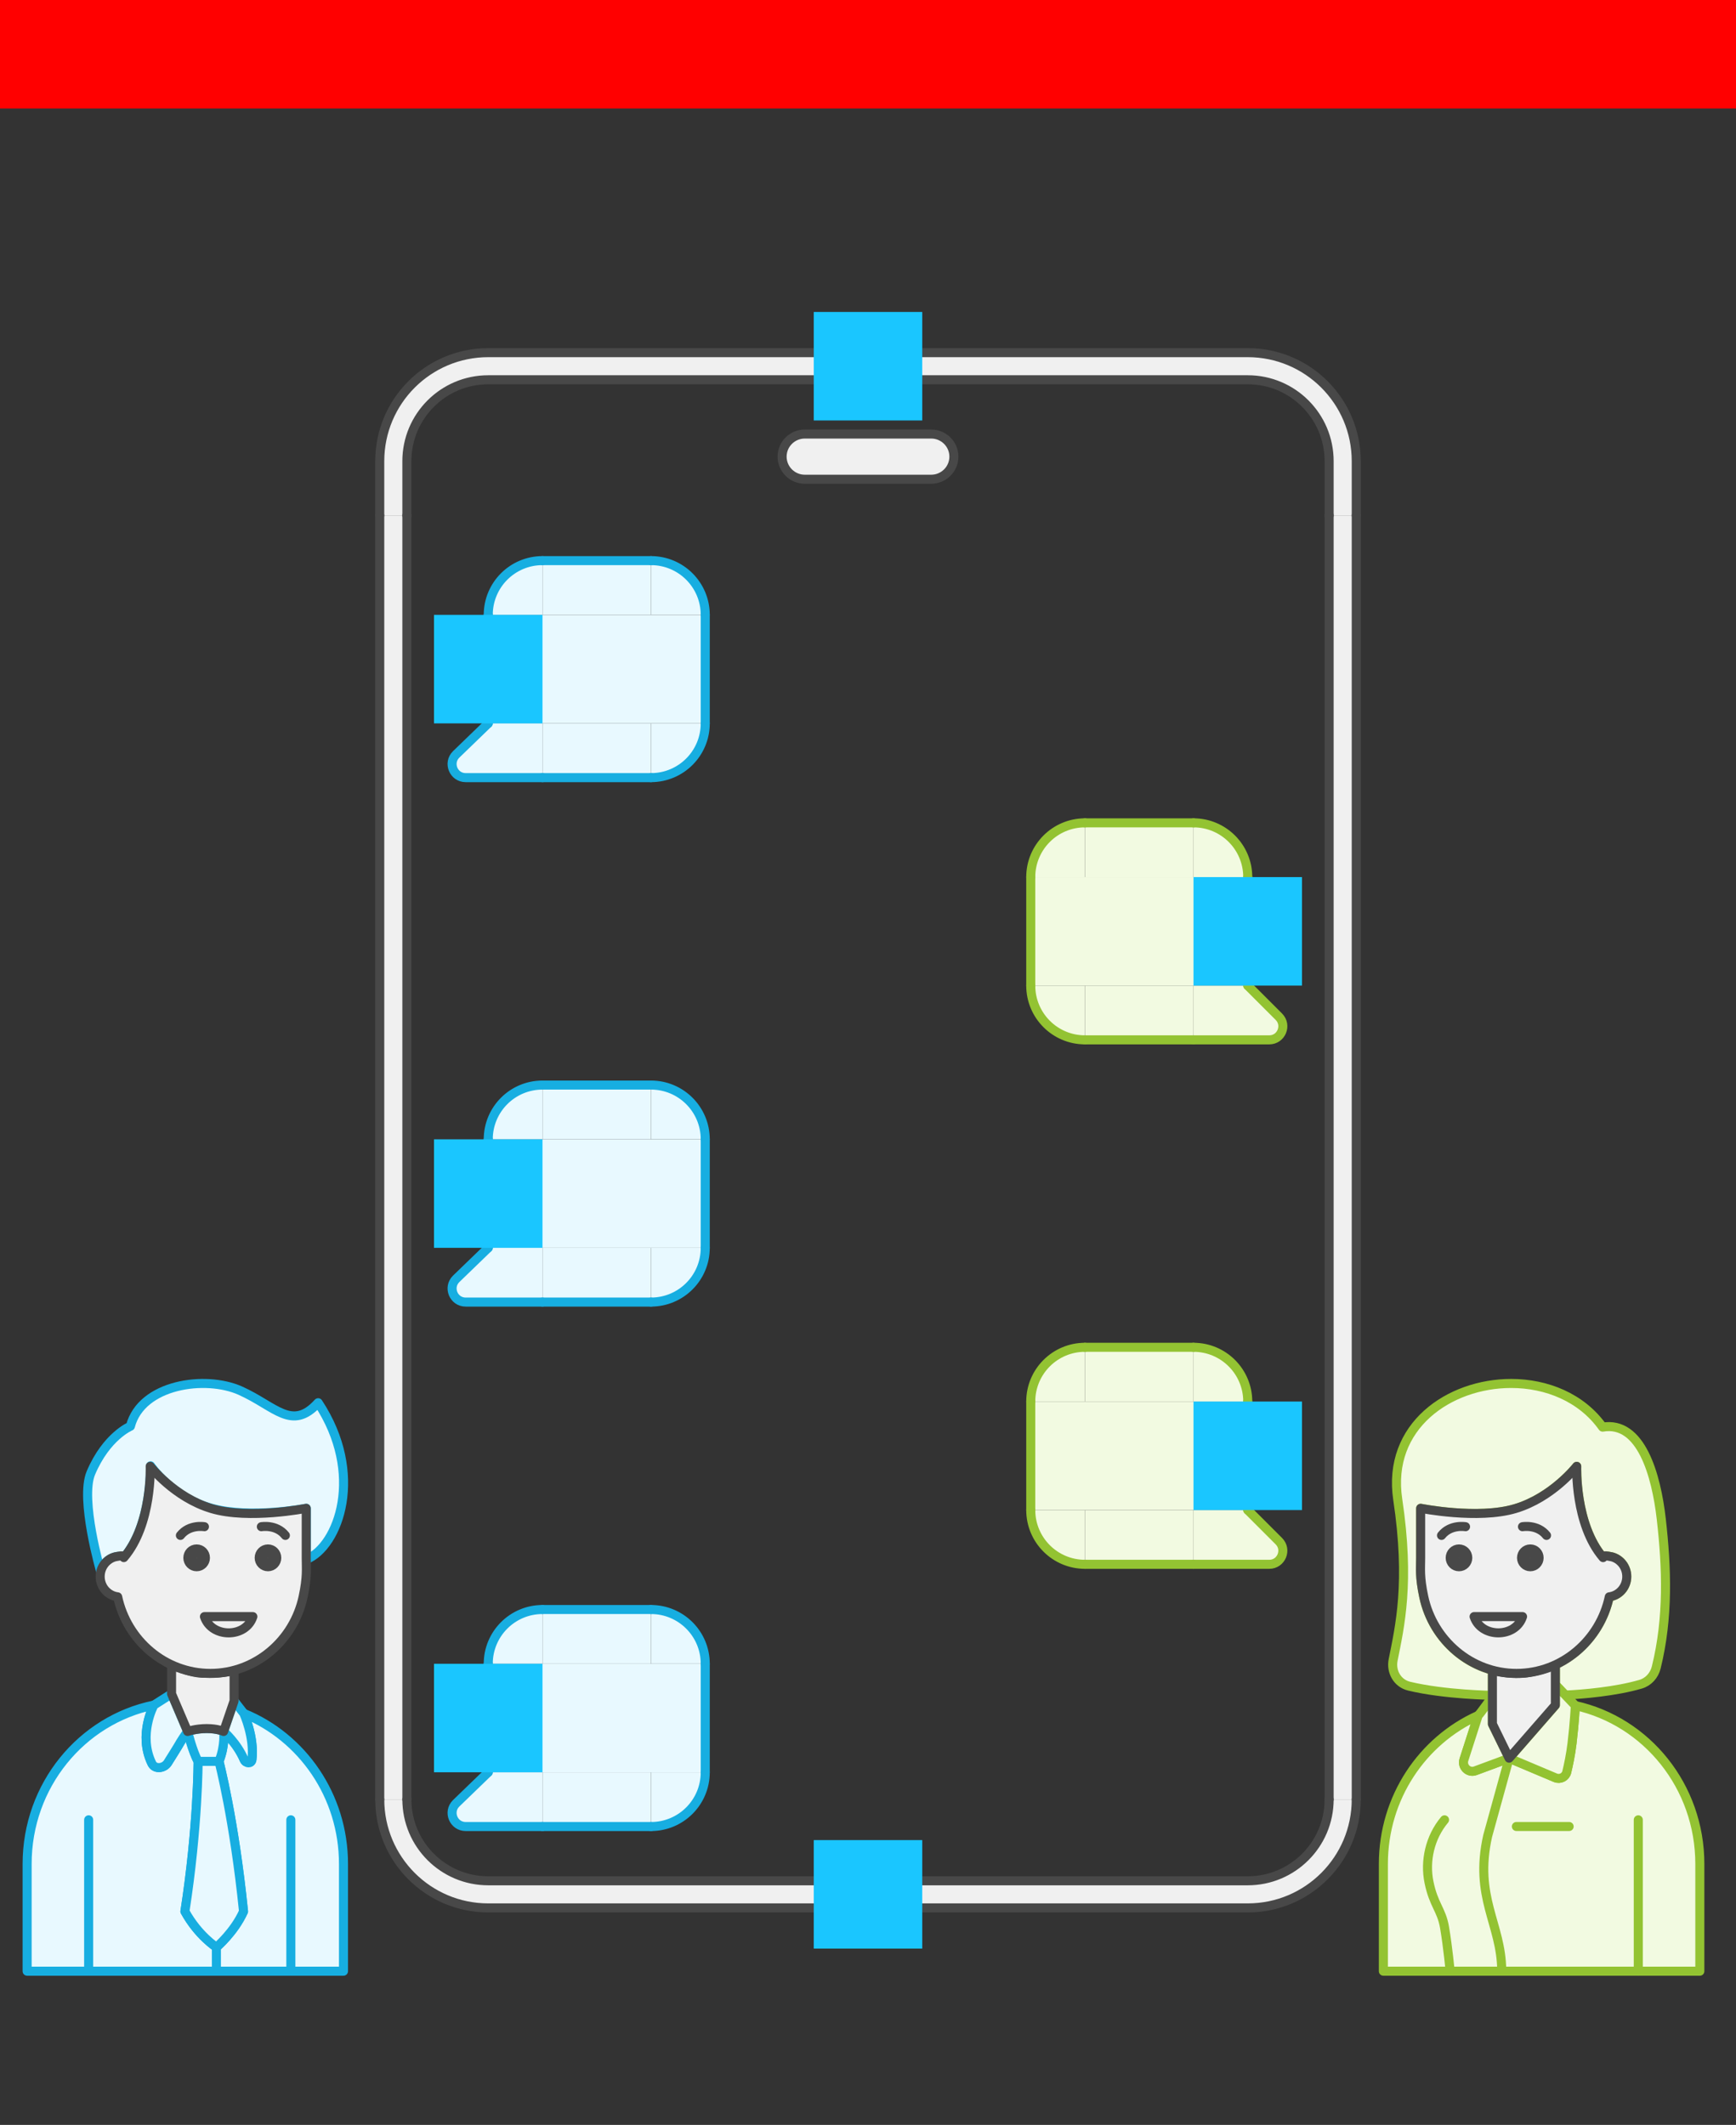 <svg xmlns="http://www.w3.org/2000/svg" width="384" height="470">
    <rect width="100%" height="100%" fill="#333333" stroke="none"/>
    <g id="dialogue-v2--family--5" data-resize="horizontal:HUG;vertical:HUG" data-constraints="horizontal:MIN;vertical:MIN;layoutPositioning:AUTO;layoutGrow:0;layoutAlign:INHERIT" data-stack="layoutMode:VERTICAL;padding:0 0 0 0;gap:24;primary:MIN;counter:CENTER" data-position="x:0;y:0;w:0;h:0">
        <path id="tx-cb-title" fill="#ff00001a" d="M0 0 L384 0 L384 24 L0 24 L0 0 Z" data-constraints="horizontal:MIN;vertical:MIN;layoutPositioning:AUTO;layoutGrow:0;layoutAlign:INHERIT" data-position="w:384;h:24" data-entity-classes="Title">

        </path>
        <g id="content-group" transform="translate(0, 48)" data-resize="horizontal:FIXED;vertical:HUG_ALL_CONTENT" data-position="w:384;h:0">
            <g id="body" data-resize="horizontal:FIXED;vertical:HUG" data-constraints="horizontal:MIN;vertical:MIN;layoutPositioning:AUTO;layoutGrow:0;layoutAlign:INHERIT" data-stack="layoutMode:VERTICAL;padding:0 0 0 0;gap:0;primary:MIN;counter:MIN" data-position="x:0;y:0;w:384;h:422">
                <g id="template-frame" data-resize="horizontal:FILL;vertical:HUG" data-constraints="horizontal:MIN;vertical:MIN;layoutPositioning:AUTO;layoutGrow:0;layoutAlign:STRETCH" data-stack="layoutMode:HORIZONTAL;padding:30 60 42 60;gap:24;primary:CENTER;counter:CENTER" data-position="x:0;y:0;w:384;h:422">
                    <g id="visual-frame" data-resize="horizontal:FIXED;vertical:HUG" data-constraints="horizontal:MIN;vertical:MIN;layoutPositioning:AUTO;layoutGrow:0;layoutAlign:INHERIT" data-stack="layoutMode:VERTICAL;padding:36 12 24 12;gap:10;primary:MAX;counter:CENTER" data-position="x:84;y:30;w:216;h:350;hMin:350" transform="translate(84, 30)">
                        <path id="deco_top_fill_01" transform="translate(9.094947017729282e-13, -4.547473508864641e-13)" fill="#f0f0f0" d="M 216 36 L 216 24 C 216 10.745 205.255 0 192 0 L 24 0 C 10.745 0 0 10.745 0 24 L 0 36 L 6 36.004 L 6 24.004 C 6 14.063 14.059 6.004 24 6.004 L 192 6.004 C 201.941 6.004 210 14.063 210 24.004 L 210 36.004 L 216 36 Z" data-constraints="horizontal:CENTER;vertical:MIN;layoutPositioning:ABSOLUTE;layoutGrow:0;layoutAlign:INHERIT" data-position="x:0.000;y:-0.000;w:216;h:36.004"/>
                        <path id="deco_top_fill_02" transform="translate(89, 18)" fill="#f0f0f0" d="M 0 5 C 0 2.239 2.252 0 5.029 0 L 32.971 0 C 35.748 0 38 2.239 38 5 C 38 7.761 35.748 10 32.971 10 L 5.029 10 C 2.252 10 0 7.761 0 5 Z" data-constraints="horizontal:CENTER;vertical:MIN;layoutPositioning:ABSOLUTE;layoutGrow:0;layoutAlign:INHERIT" data-position="x:89;y:18;w:38;h:10"/>
                        <path id="deco_center_fill_5" transform="translate(9.094947017729282e-13, 36)" fill="#f0f0f0" d="M 216 284 L 216 0 L 210 0 L 210 284 L 216 284 Z M 0 0 L 0 284 L 6 284 L 6 0 L 0 0 Z" data-constraints="horizontal:CENTER;vertical:STRETCH;layoutPositioning:ABSOLUTE;layoutGrow:0;layoutAlign:INHERIT" data-position="x:0.000;y:36;w:216;h:284"/>
                        <path id="deco_bottom_fill_1" transform="translate(0, 320)" fill="#f0f0f0" d="M 192 24 L 24 24 C 10.745 24 0 13.255 0 0 L 6 0 C 6 9.941 14.059 18 24 18 L 192 18 C 201.941 18 210 9.941 210 0 L 216 0 C 216 13.255 205.255 24 192 24 Z" data-constraints="horizontal:CENTER;vertical:MAX;layoutPositioning:ABSOLUTE;layoutGrow:0;layoutAlign:INHERIT" data-position="x:0;y:320;w:216;h:24"/>
                        <path id="deco_top_stroke_1" data-entity-classes="Decor" transform="translate(9.094947017729282e-13, 0)" fill="none" stroke="#484848" stroke-width="2" stroke-linejoin="round" stroke-linecap="round" stroke-miterlimit="4" d="M 216 36 L 216 24 C 216 10.745 205.255 0 192 0 L 24 0 C 10.745 0 0 10.745 0 24 L 0 36 M 210 36 L 210 24 C 210 14.059 201.941 6 192 6 L 24 6 C 14.059 6 6 14.059 6 24 L 6 36" data-constraints="horizontal:CENTER;vertical:MIN;layoutPositioning:ABSOLUTE;layoutGrow:0;layoutAlign:INHERIT" data-position="x:0.000;y:0;w:216;h:36"/>
                        <path id="deco_center_stroke1" data-entity-classes="Decor" transform="translate(9.094947017729282e-13, 36)" fill="none" stroke="#484848" stroke-width="2" stroke-linejoin="round" stroke-linecap="round" stroke-miterlimit="4" d="M 0 284 L 0 0 M 210 284 L 210 0 M 6 284 L 6 0 M 216 284 L 216 0" data-constraints="horizontal:MIN;vertical:STRETCH;layoutPositioning:ABSOLUTE;layoutGrow:0;layoutAlign:INHERIT" data-position="x:0.000;y:36;w:216;h:284"/>
                        <path id="deco_bottom_stroke_1" data-entity-classes="Decor" transform="translate(9.094947017729282e-13, 320)" fill="none" stroke="#484848" stroke-width="2" stroke-linejoin="round" stroke-linecap="round" stroke-miterlimit="4" d="M 0 0 C 0 13.255 10.745 24 24 24 L 192 24 C 205.255 24 216 13.255 216 0 M 6 0 C 6 9.941 14.059 18 24 18 L 192 18 C 201.941 18 210 9.941 210 0" data-constraints="horizontal:CENTER;vertical:MAX;layoutPositioning:ABSOLUTE;layoutGrow:0;layoutAlign:INHERIT" data-position="x:0.000;y:320;w:216;h:24"/>
                        <path id="deco_top_stroke_2" data-entity-classes="Decor" transform="translate(89, 18)" fill="none" stroke="#484848" stroke-width="2" stroke-linejoin="round" stroke-linecap="round" stroke-miterlimit="4" d="M 0 5 C 0 2.239 2.252 0 5.029 0 L 32.971 0 C 35.748 0 38 2.239 38 5 C 38 7.761 35.748 10 32.971 10 L 5.029 10 C 2.252 10 0 7.761 0 5 Z" data-constraints="horizontal:CENTER;vertical:MIN;layoutPositioning:ABSOLUTE;layoutGrow:0;layoutAlign:INHERIT" data-position="x:89;y:18;w:38;h:10"/>
                        <rect id="bt-cc-add-1" data-constraints="horizontal:CENTER;vertical:MIN;layoutPositioning:ABSOLUTE;layoutGrow:0;layoutAlign:INHERIT" data-position="x:96;y:-9;w:24;h:24" fill="#1ac6ff33" transform="matrix(1, 1.6081230200044232e-16, -1.6081230200044232e-16, 1, 96, -9)" width="24" height="24" rx="0" ry="0"/>
                        <rect id="bt-cc-add-6" data-constraints="horizontal:CENTER;vertical:MAX;layoutPositioning:ABSOLUTE;layoutGrow:0;layoutAlign:INHERIT" data-position="x:96;y:329;w:24;h:24" fill="#1ac6ff33" transform="matrix(1, 1.6081230200044232e-16, -1.6081230200044232e-16, 1, 96, 329)" width="24" height="24" rx="0" ry="0"/>
                        <g id="bubble" data-entity-classes="SpeechBubble" data-resize="horizontal:FIXED;vertical:HUG" data-constraints="horizontal:MIN;vertical:MIN;layoutPositioning:AUTO;layoutGrow:0;layoutAlign:INHERIT" data-stack="layoutMode:HORIZONTAL;padding:0 0 0 0;gap:0;primary:MIN;counter:MIN" data-position="x:24;y:46;w:168;h:48;wMax:168" transform="translate(24, 46)">
                            <g id="g-1" data-entity-classes="SpeechBubble" data-resize="horizontal:HUG;vertical:HUG" data-constraints="horizontal:MIN;vertical:MIN;layoutPositioning:AUTO;layoutGrow:0;layoutAlign:INHERIT" data-stack="layoutMode:VERTICAL;padding:12 12 12 12;gap:12;primary:MIN;counter:MIN" data-position="x:0;y:0;w:48;h:48">
                                <path id="fill_lt" data-entity-classes="SpeechBubble" fill="#e8f9ff" d="M 0 12 C 8.5873e-7 5.373 5.373 -8.7981e-7 12 2.2737e-13 L 12 12 L 0 12 Z" data-constraints="horizontal:MIN;vertical:MIN;layoutPositioning:ABSOLUTE;layoutGrow:0;layoutAlign:INHERIT" data-position="x:0;y:0;w:12.000;h:12"/>
                                <path id="fill_ct" data-entity-classes="SpeechBubble" transform="translate(12, 0)" fill="#e8f9ff" d="M 24 12 L 24 0 L 0 0 L 5.058e-7 12 L 24 12 Z" data-constraints="horizontal:STRETCH;vertical:MIN;layoutPositioning:ABSOLUTE;layoutGrow:0;layoutAlign:INHERIT" data-position="x:12;y:0;w:24.000;h:12.000"/>
                                <path id="fill_rt" data-entity-classes="SpeechBubble" transform="translate(36, 0)" fill="#e8f9ff" d="M 0 12 L 0 0 C 6.627 8.7981e-7 12 5.373 12 12 L 0 12 Z" data-constraints="horizontal:MAX;vertical:MIN;layoutPositioning:ABSOLUTE;layoutGrow:0;layoutAlign:INHERIT" data-position="x:36;y:0;w:12;h:12.000"/>
                                <path id="fill_cc" data-entity-classes="SpeechBubble" transform="translate(0, 12)" fill="#e8f9ff" d="M 48 24 L 48 0 L 0 0 L 8.992e-7 24 L 48 24 Z" data-constraints="horizontal:STRETCH;vertical:STRETCH;layoutPositioning:ABSOLUTE;layoutGrow:0;layoutAlign:INHERIT" data-position="x:0;y:12;w:48;h:24.000"/>
                                <path id="fill_cb" data-entity-classes="SpeechBubble" transform="translate(12, 36)" fill="#e8f9ff" d="M 24 0 L 24 12 L 0 12 L 3.29e-7 0 L 24 0 Z" data-constraints="horizontal:STRETCH;vertical:MAX;layoutPositioning:ABSOLUTE;layoutGrow:0;layoutAlign:INHERIT" data-position="x:12;y:36;w:24;h:12"/>
                                <path id="fill_rb" data-entity-classes="SpeechBubble" transform="translate(36, 36)" fill="#e8f9ff" d="M 9.5367e-7 12 C 6.627 12 12 6.627 12 0 L 0 0 L 9.5367e-7 12 Z" data-constraints="horizontal:MAX;vertical:MAX;layoutPositioning:ABSOLUTE;layoutGrow:0;layoutAlign:INHERIT" data-position="x:36;y:36;w:12.000;h:12.000"/>
                                <path id="fill_lb" data-entity-classes="SpeechBubble" transform="translate(-8, 36)" fill="#e8f9ff" d="M 8 0 L 20 0 L 20 12 L 3.042 12 C 0.337 12 -1.017 8.769 0.895 6.879 L 8 0 Z" data-constraints="horizontal:MIN;vertical:MAX;layoutPositioning:ABSOLUTE;layoutGrow:0;layoutAlign:INHERIT" data-position="x:-8;y:36;w:20;h:12"/>
                                <path id="stroke_lt" data-entity-classes="SpeechBubble" fill="none" stroke="#17aee1" stroke-width="2" stroke-linejoin="round" stroke-linecap="round" stroke-miterlimit="4" d="M 0 12 C 8.5873e-7 5.373 5.373 -8.7981e-7 12 2.2737e-13" data-constraints="horizontal:MIN;vertical:MIN;layoutPositioning:ABSOLUTE;layoutGrow:0;layoutAlign:INHERIT" data-position="x:0;y:0;w:12.000;h:12.000"/>
                                <path id="stroke_ct" data-entity-classes="SpeechBubble" transform="translate(12, 4.547473508864641e-13)" fill="none" stroke="#17aee1" stroke-width="2" stroke-linejoin="round" stroke-linecap="round" stroke-miterlimit="4" d="M 24 0 L 0 0" data-constraints="horizontal:STRETCH;vertical:MIN;layoutPositioning:ABSOLUTE;layoutGrow:0;layoutAlign:INHERIT" data-position="x:12;y:0.000;w:24;h:0.000"/>
                                <path id="stroke_rt" data-entity-classes="SpeechBubble" transform="translate(36, 0)" fill="none" stroke="#17aee1" stroke-width="2" stroke-linejoin="round" stroke-linecap="round" stroke-miterlimit="4" d="M 12 12 C 12 5.373 6.627 8.7981e-7 0 0" data-constraints="horizontal:MAX;vertical:MIN;layoutPositioning:ABSOLUTE;layoutGrow:0;layoutAlign:INHERIT" data-position="x:36;y:0;w:12.000;h:12.000"/>
                                <path id="stroke_lc" data-entity-classes="SpeechBubble" transform="translate(48, 12)" fill="none" stroke="#17aee1" stroke-width="2" stroke-linejoin="round" stroke-linecap="round" stroke-miterlimit="4" d="M 0 24 L 0 0" data-constraints="horizontal:MAX;vertical:STRETCH;layoutPositioning:ABSOLUTE;layoutGrow:0;layoutAlign:INHERIT" data-position="x:48;y:12;w:0;h:24.000"/>
                                <path id="stroke_rb" data-entity-classes="SpeechBubble" transform="translate(36, 36)" fill="none" stroke="#17aee1" stroke-width="2" stroke-linejoin="round" stroke-linecap="round" stroke-miterlimit="4" d="M 0 12 C 6.627 12 12 6.627 12 0" data-constraints="horizontal:MAX;vertical:MAX;layoutPositioning:ABSOLUTE;layoutGrow:0;layoutAlign:INHERIT" data-position="x:36;y:36;w:12;h:12"/>
                                <path id="stroke_cb" data-entity-classes="SpeechBubble" transform="translate(12, 48)" fill="none" stroke="#17aee1" stroke-width="2" stroke-linejoin="round" stroke-linecap="round" stroke-miterlimit="4" d="M 24 0 L 0 0" data-constraints="horizontal:STRETCH;vertical:MAX;layoutPositioning:ABSOLUTE;layoutGrow:0;layoutAlign:INHERIT" data-position="x:12;y:48;w:24;h:0.000"/>
                                <path id="stroke_lb" data-entity-classes="SpeechBubble" transform="translate(-8, 36)" fill="none" stroke="#17aee1" stroke-width="2" stroke-linejoin="round" stroke-linecap="round" stroke-miterlimit="4" d="M 8 0 L 0.885 6.879 C -1.005 8.769 0.333 12 3.006 12 L 20 12" data-constraints="horizontal:MIN;vertical:MAX;layoutPositioning:ABSOLUTE;layoutGrow:0;layoutAlign:INHERIT" data-position="x:-8;y:36;w:20;h:12"/>
                                <path id="stroke_rc" data-entity-classes="SpeechBubble" transform="translate(0, 12)" fill="none" stroke="#17aee1" stroke-width="2" stroke-linejoin="round" stroke-linecap="round" stroke-miterlimit="4" d="M 0 24 L 0 0" data-constraints="horizontal:MIN;vertical:STRETCH;layoutPositioning:ABSOLUTE;layoutGrow:0;layoutAlign:INHERIT" data-position="x:0;y:12;w:0;h:24.000"/>
                                <g id="tx-lt-1" data-entity-classes="SpeechBubble" data-constraints="horizontal:MIN;vertical:MIN;layoutPositioning:AUTO;layoutGrow:0;layoutAlign:INHERIT" data-position="x:12;y:12;w:24;h:24;wMin:24;wMax:144" fill="#ff00001a" transform="translate(12, 12)">

                                </g>
                            </g>
                            <rect id="bt-cc-remove-1" data-entity-classes="SpeechBubble" data-constraints="horizontal:MIN;vertical:CENTER;layoutPositioning:ABSOLUTE;layoutGrow:0;layoutAlign:INHERIT" data-position="x:-12;y:12;w:24;h:24" fill="#1ac6ff33" transform="matrix(1, 1.6081230200044232e-16, -1.6081230200044232e-16, 1, -12, 12)" width="24" height="24" rx="0" ry="0"/>
                        </g>
                        <g id="bubble_1" data-entity-classes="SpeechBubble" data-resize="horizontal:FIXED;vertical:HUG" data-constraints="horizontal:MIN;vertical:MIN;layoutPositioning:AUTO;layoutGrow:0;layoutAlign:INHERIT" data-stack="layoutMode:HORIZONTAL;padding:0 0 0 0;gap:0;primary:MAX;counter:MIN" data-position="x:24;y:104;w:168;h:48;wMax:168" transform="translate(24, 104)">
                            <g id="g-2" data-entity-classes="SpeechBubble" data-resize="horizontal:HUG;vertical:HUG" data-constraints="horizontal:MIN;vertical:MIN;layoutPositioning:AUTO;layoutGrow:0;layoutAlign:INHERIT" data-stack="layoutMode:VERTICAL;padding:12 12 12 12;gap:12;primary:MIN;counter:MIN" data-position="x:120;y:0;w:48;h:48" transform="translate(120, 0)">
                                <path id="fill_lt_1" data-entity-classes="SpeechBubble" fill="#f2fae1" d="M 0 12 C 8.5873e-7 5.373 5.373 -8.7981e-7 12 2.2737e-13 L 12 12 L 0 12 Z" data-constraints="horizontal:MIN;vertical:MIN;layoutPositioning:ABSOLUTE;layoutGrow:0;layoutAlign:INHERIT" data-position="x:0;y:0;w:12.000;h:12"/>
                                <path id="fill_ct_1" data-entity-classes="SpeechBubble" transform="translate(12, 0)" fill="#f2fae1" d="M 24 12 L 24 0 L 0 0 L 5.058e-7 12 L 24 12 Z" data-constraints="horizontal:STRETCH;vertical:MIN;layoutPositioning:ABSOLUTE;layoutGrow:0;layoutAlign:INHERIT" data-position="x:12;y:0;w:24.000;h:12.000"/>
                                <path id="fill_rt_1" data-entity-classes="SpeechBubble" transform="translate(36, 0)" fill="#f2fae1" d="M 0 12 L 0 0 C 6.627 8.7981e-7 12 5.373 12 12 L 0 12 Z" data-constraints="horizontal:MAX;vertical:MIN;layoutPositioning:ABSOLUTE;layoutGrow:0;layoutAlign:INHERIT" data-position="x:36;y:0;w:12;h:12.000"/>
                                <path id="fill_cc_1" data-entity-classes="SpeechBubble" transform="translate(0, 12)" fill="#f2fae1" d="M 48 24 L 48 0 L 0 0 L 8.992e-7 24 L 48 24 Z" data-constraints="horizontal:STRETCH;vertical:STRETCH;layoutPositioning:ABSOLUTE;layoutGrow:0;layoutAlign:INHERIT" data-position="x:0;y:12;w:48;h:24.000"/>
                                <path id="fill_cb_1" data-entity-classes="SpeechBubble" transform="translate(12, 36)" fill="#f2fae1" d="M 24 0 L 24 12 L 0 12 L 3.29e-7 0 L 24 0 Z" data-constraints="horizontal:STRETCH;vertical:MAX;layoutPositioning:ABSOLUTE;layoutGrow:0;layoutAlign:INHERIT" data-position="x:12;y:36;w:24;h:12"/>
                                <path id="fill_lb_1" data-entity-classes="SpeechBubble" transform="translate(0, 36)" fill="#f2fae1" d="M 12 12 C 5.373 12 -5.9012e-7 6.627 0 0 L 12 0 L 12 12 Z" data-constraints="horizontal:MIN;vertical:MAX;layoutPositioning:ABSOLUTE;layoutGrow:0;layoutAlign:INHERIT" data-position="x:0;y:36;w:12.000;h:12.000"/>
                                <path id="fill_rb_1" data-entity-classes="SpeechBubble" transform="translate(36, 36)" fill="#f2fae1" d="M 12 4.5475e-13 L 0 0 L 6.3665e-12 12 L 16.757 12 C 19.43 12 20.769 8.769 18.879 6.879 L 12 4.5475e-13 Z" data-constraints="horizontal:MAX;vertical:MAX;layoutPositioning:ABSOLUTE;layoutGrow:0;layoutAlign:INHERIT" data-position="x:36;y:36;w:19.763;h:12"/>
                                <path id="stroke_lt_1" data-entity-classes="SpeechBubble" fill="none" stroke="#93c332" stroke-width="2" stroke-linejoin="round" stroke-linecap="round" stroke-miterlimit="4" d="M 0 12 C 8.5873e-7 5.373 5.373 -8.7981e-7 12 2.2737e-13" data-constraints="horizontal:MIN;vertical:MIN;layoutPositioning:ABSOLUTE;layoutGrow:0;layoutAlign:INHERIT" data-position="x:0;y:0;w:12.000;h:12.000"/>
                                <path id="stroke_ct_1" data-entity-classes="SpeechBubble" transform="translate(12, 4.547473508864641e-13)" fill="none" stroke="#93c332" stroke-width="2" stroke-linejoin="round" stroke-linecap="round" stroke-miterlimit="4" d="M 24 0 L 0 0" data-constraints="horizontal:STRETCH;vertical:MIN;layoutPositioning:ABSOLUTE;layoutGrow:0;layoutAlign:INHERIT" data-position="x:12;y:0.000;w:24;h:0.000"/>
                                <path id="rt_stroke" data-entity-classes="SpeechBubble" transform="translate(36, 0)" fill="none" stroke="#93c332" stroke-width="2" stroke-linejoin="round" stroke-linecap="round" stroke-miterlimit="4" d="M 12 12 C 12 5.373 6.627 8.7981e-7 0 0" data-constraints="horizontal:MAX;vertical:MIN;layoutPositioning:ABSOLUTE;layoutGrow:0;layoutAlign:INHERIT" data-position="x:36;y:0;w:12.000;h:12.000"/>
                                <path id="stroke_lc_1" data-entity-classes="SpeechBubble" transform="translate(48, 12)" fill="none" stroke="#93c332" stroke-width="2" stroke-linejoin="round" stroke-linecap="round" stroke-miterlimit="4" d="M 0 24 L 0 0" data-constraints="horizontal:MAX;vertical:STRETCH;layoutPositioning:ABSOLUTE;layoutGrow:0;layoutAlign:INHERIT" data-position="x:48;y:12;w:0;h:24.000"/>
                                <path id="stroke_rb_1" data-entity-classes="SpeechBubble" transform="translate(36, 36)" fill="none" stroke="#93c332" stroke-width="2" stroke-linejoin="round" stroke-linecap="round" stroke-miterlimit="4" d="M 12 0 L 18.879 6.879 C 20.769 8.769 19.43 12 16.757 12 L 0 12" data-constraints="horizontal:MAX;vertical:MAX;layoutPositioning:ABSOLUTE;layoutGrow:0;layoutAlign:INHERIT" data-position="x:36;y:36;w:19.763;h:12"/>
                                <path id="stroke_cb_1" data-entity-classes="SpeechBubble" transform="translate(12, 48)" fill="none" stroke="#93c332" stroke-width="2" stroke-linejoin="round" stroke-linecap="round" stroke-miterlimit="4" d="M 24 0 L 0 0" data-constraints="horizontal:STRETCH;vertical:MAX;layoutPositioning:ABSOLUTE;layoutGrow:0;layoutAlign:INHERIT" data-position="x:12;y:48;w:24;h:0.000"/>
                                <path id="stroke_lb_1" data-entity-classes="SpeechBubble" transform="translate(0, 36)" fill="none" stroke="#93c332" stroke-width="2" stroke-linejoin="round" stroke-linecap="round" stroke-miterlimit="4" d="M 12 12 C 5.373 12 -0 6.627 2.7285e-12 0" data-constraints="horizontal:MIN;vertical:MAX;layoutPositioning:ABSOLUTE;layoutGrow:0;layoutAlign:INHERIT" data-position="x:0;y:36;w:12;h:12"/>
                                <path id="stroke_rc_1" data-entity-classes="SpeechBubble" transform="translate(0, 12)" fill="none" stroke="#93c332" stroke-width="2" stroke-linejoin="round" stroke-linecap="round" stroke-miterlimit="4" d="M 0 24 L 0 0" data-constraints="horizontal:MIN;vertical:STRETCH;layoutPositioning:ABSOLUTE;layoutGrow:0;layoutAlign:INHERIT" data-position="x:0;y:12;w:0;h:24.000"/>
                                <g id="tx-lt-2" data-entity-classes="SpeechBubble" data-constraints="horizontal:MIN;vertical:MIN;layoutPositioning:AUTO;layoutGrow:0;layoutAlign:INHERIT" data-position="x:12;y:12;w:24;h:24;wMin:24;wMax:144" fill="#ff00001a" transform="translate(12, 12)">

                                </g>
                            </g>
                            <rect id="bt-cc-remove-2" data-entity-classes="SpeechBubble" data-constraints="horizontal:MAX;vertical:CENTER;layoutPositioning:ABSOLUTE;layoutGrow:0;layoutAlign:INHERIT" data-position="x:156;y:12;w:24;h:24" fill="#1ac6ff33" transform="matrix(1, 1.6081230200044232e-16, -1.6081230200044232e-16, 1, 156, 12)" width="24" height="24" rx="0" ry="0"/>
                        </g>
                        <g id="bubble_2" data-entity-classes="SpeechBubble" data-resize="horizontal:FIXED;vertical:HUG" data-constraints="horizontal:MIN;vertical:MIN;layoutPositioning:AUTO;layoutGrow:0;layoutAlign:INHERIT" data-stack="layoutMode:HORIZONTAL;padding:0 0 0 0;gap:0;primary:MIN;counter:MIN" data-position="x:24;y:162;w:168;h:48;wMax:168" transform="translate(24, 162)">
                            <g id="g-1_1" data-entity-classes="SpeechBubble" data-resize="horizontal:HUG;vertical:HUG" data-constraints="horizontal:MIN;vertical:MIN;layoutPositioning:AUTO;layoutGrow:0;layoutAlign:INHERIT" data-stack="layoutMode:VERTICAL;padding:12 12 12 12;gap:12;primary:MIN;counter:MIN" data-position="x:0;y:0;w:48;h:48">
                                <path id="fill_lt_2" data-entity-classes="SpeechBubble" fill="#e8f9ff" d="M 0 12 C 8.5873e-7 5.373 5.373 -8.7981e-7 12 2.2737e-13 L 12 12 L 0 12 Z" data-constraints="horizontal:MIN;vertical:MIN;layoutPositioning:ABSOLUTE;layoutGrow:0;layoutAlign:INHERIT" data-position="x:0;y:0;w:12.000;h:12"/>
                                <path id="fill_ct_2" data-entity-classes="SpeechBubble" transform="translate(12, 0)" fill="#e8f9ff" d="M 24 12 L 24 0 L 0 0 L 5.058e-7 12 L 24 12 Z" data-constraints="horizontal:STRETCH;vertical:MIN;layoutPositioning:ABSOLUTE;layoutGrow:0;layoutAlign:INHERIT" data-position="x:12;y:0;w:24.000;h:12.000"/>
                                <path id="fill_rt_2" data-entity-classes="SpeechBubble" transform="translate(36, 0)" fill="#e8f9ff" d="M 0 12 L 0 0 C 6.627 8.7981e-7 12 5.373 12 12 L 0 12 Z" data-constraints="horizontal:MAX;vertical:MIN;layoutPositioning:ABSOLUTE;layoutGrow:0;layoutAlign:INHERIT" data-position="x:36;y:0;w:12;h:12.000"/>
                                <path id="fill_cc_2" data-entity-classes="SpeechBubble" transform="translate(0, 12)" fill="#e8f9ff" d="M 48 24 L 48 0 L 0 0 L 8.992e-7 24 L 48 24 Z" data-constraints="horizontal:STRETCH;vertical:STRETCH;layoutPositioning:ABSOLUTE;layoutGrow:0;layoutAlign:INHERIT" data-position="x:0;y:12;w:48;h:24.000"/>
                                <path id="fill_cb_2" data-entity-classes="SpeechBubble" transform="translate(12, 36)" fill="#e8f9ff" d="M 24 0 L 24 12 L 0 12 L 3.29e-7 0 L 24 0 Z" data-constraints="horizontal:STRETCH;vertical:MAX;layoutPositioning:ABSOLUTE;layoutGrow:0;layoutAlign:INHERIT" data-position="x:12;y:36;w:24;h:12"/>
                                <path id="fill_rb_2" data-entity-classes="SpeechBubble" transform="translate(36, 36)" fill="#e8f9ff" d="M 9.5367e-7 12 C 6.627 12 12 6.627 12 0 L 0 0 L 9.5367e-7 12 Z" data-constraints="horizontal:MAX;vertical:MAX;layoutPositioning:ABSOLUTE;layoutGrow:0;layoutAlign:INHERIT" data-position="x:36;y:36;w:12.000;h:12.000"/>
                                <path id="fill_lb_2" data-entity-classes="SpeechBubble" transform="translate(-8, 36)" fill="#e8f9ff" d="M 8 0 L 20 0 L 20 12 L 3.042 12 C 0.337 12 -1.017 8.769 0.895 6.879 L 8 0 Z" data-constraints="horizontal:MIN;vertical:MAX;layoutPositioning:ABSOLUTE;layoutGrow:0;layoutAlign:INHERIT" data-position="x:-8;y:36;w:20;h:12"/>
                                <path id="stroke_lt_2" data-entity-classes="SpeechBubble" fill="none" stroke="#17aee1" stroke-width="2" stroke-linejoin="round" stroke-linecap="round" stroke-miterlimit="4" d="M 0 12 C 8.5873e-7 5.373 5.373 -8.7981e-7 12 2.2737e-13" data-constraints="horizontal:MIN;vertical:MIN;layoutPositioning:ABSOLUTE;layoutGrow:0;layoutAlign:INHERIT" data-position="x:0;y:0;w:12.000;h:12.000"/>
                                <path id="stroke_ct_2" data-entity-classes="SpeechBubble" transform="translate(12, 4.547473508864641e-13)" fill="none" stroke="#17aee1" stroke-width="2" stroke-linejoin="round" stroke-linecap="round" stroke-miterlimit="4" d="M 24 0 L 0 0" data-constraints="horizontal:STRETCH;vertical:MIN;layoutPositioning:ABSOLUTE;layoutGrow:0;layoutAlign:INHERIT" data-position="x:12;y:0.000;w:24;h:0.000"/>
                                <path id="stroke_rt_1" data-entity-classes="SpeechBubble" transform="translate(36, 0)" fill="none" stroke="#17aee1" stroke-width="2" stroke-linejoin="round" stroke-linecap="round" stroke-miterlimit="4" d="M 12 12 C 12 5.373 6.627 8.7981e-7 0 0" data-constraints="horizontal:MAX;vertical:MIN;layoutPositioning:ABSOLUTE;layoutGrow:0;layoutAlign:INHERIT" data-position="x:36;y:0;w:12.000;h:12.000"/>
                                <path id="stroke_lc_2" data-entity-classes="SpeechBubble" transform="translate(48, 12)" fill="none" stroke="#17aee1" stroke-width="2" stroke-linejoin="round" stroke-linecap="round" stroke-miterlimit="4" d="M 0 24 L 0 0" data-constraints="horizontal:MAX;vertical:STRETCH;layoutPositioning:ABSOLUTE;layoutGrow:0;layoutAlign:INHERIT" data-position="x:48;y:12;w:0;h:24.000"/>
                                <path id="stroke_rb_2" data-entity-classes="SpeechBubble" transform="translate(36, 36)" fill="none" stroke="#17aee1" stroke-width="2" stroke-linejoin="round" stroke-linecap="round" stroke-miterlimit="4" d="M 0 12 C 6.627 12 12 6.627 12 0" data-constraints="horizontal:MAX;vertical:MAX;layoutPositioning:ABSOLUTE;layoutGrow:0;layoutAlign:INHERIT" data-position="x:36;y:36;w:12;h:12"/>
                                <path id="stroke_cb_2" data-entity-classes="SpeechBubble" transform="translate(12, 48)" fill="none" stroke="#17aee1" stroke-width="2" stroke-linejoin="round" stroke-linecap="round" stroke-miterlimit="4" d="M 24 0 L 0 0" data-constraints="horizontal:STRETCH;vertical:MAX;layoutPositioning:ABSOLUTE;layoutGrow:0;layoutAlign:INHERIT" data-position="x:12;y:48;w:24;h:0.000"/>
                                <path id="stroke_lb_2" data-entity-classes="SpeechBubble" transform="translate(-8, 36)" fill="none" stroke="#17aee1" stroke-width="2" stroke-linejoin="round" stroke-linecap="round" stroke-miterlimit="4" d="M 8 0 L 0.885 6.879 C -1.005 8.769 0.333 12 3.006 12 L 20 12" data-constraints="horizontal:MIN;vertical:MAX;layoutPositioning:ABSOLUTE;layoutGrow:0;layoutAlign:INHERIT" data-position="x:-8;y:36;w:20;h:12"/>
                                <path id="stroke_rc_2" data-entity-classes="SpeechBubble" transform="translate(0, 12)" fill="none" stroke="#17aee1" stroke-width="2" stroke-linejoin="round" stroke-linecap="round" stroke-miterlimit="4" d="M 0 24 L 0 0" data-constraints="horizontal:MIN;vertical:STRETCH;layoutPositioning:ABSOLUTE;layoutGrow:0;layoutAlign:INHERIT" data-position="x:0;y:12;w:0;h:24.000"/>
                                <g id="tx-lt-3" data-entity-classes="SpeechBubble" data-constraints="horizontal:MIN;vertical:MIN;layoutPositioning:AUTO;layoutGrow:0;layoutAlign:INHERIT" data-position="x:12;y:12;w:24;h:24;wMin:24;wMax:144" fill="#ff00001a" transform="translate(12, 12)">

                                </g>
                            </g>
                            <rect id="bt-cc-remove-3" data-entity-classes="SpeechBubble" data-constraints="horizontal:MIN;vertical:CENTER;layoutPositioning:ABSOLUTE;layoutGrow:0;layoutAlign:INHERIT" data-position="x:-12;y:12;w:24;h:24" fill="#1ac6ff33" transform="matrix(1, 1.6081230200044232e-16, -1.6081230200044232e-16, 1, -12, 12)" width="24" height="24" rx="0" ry="0"/>
                        </g>
                        <g id="bubble_3" data-entity-classes="SpeechBubble" data-resize="horizontal:FIXED;vertical:HUG" data-constraints="horizontal:MIN;vertical:MIN;layoutPositioning:AUTO;layoutGrow:0;layoutAlign:INHERIT" data-stack="layoutMode:HORIZONTAL;padding:0 0 0 0;gap:0;primary:MAX;counter:MIN" data-position="x:24;y:220;w:168;h:48;wMax:168" transform="translate(24, 220)">
                            <g id="g-2_1" data-entity-classes="SpeechBubble" data-resize="horizontal:HUG;vertical:HUG" data-constraints="horizontal:MIN;vertical:MIN;layoutPositioning:AUTO;layoutGrow:0;layoutAlign:INHERIT" data-stack="layoutMode:VERTICAL;padding:12 12 12 12;gap:12;primary:MIN;counter:MIN" data-position="x:120;y:0;w:48;h:48" transform="translate(120, 0)">
                                <path id="fill_lt_3" data-entity-classes="SpeechBubble" fill="#f2fae1" d="M 0 12 C 8.5873e-7 5.373 5.373 -8.7981e-7 12 2.2737e-13 L 12 12 L 0 12 Z" data-constraints="horizontal:MIN;vertical:MIN;layoutPositioning:ABSOLUTE;layoutGrow:0;layoutAlign:INHERIT" data-position="x:0;y:0;w:12.000;h:12"/>
                                <path id="fill_ct_3" data-entity-classes="SpeechBubble" transform="translate(12, 0)" fill="#f2fae1" d="M 24 12 L 24 0 L 0 0 L 5.058e-7 12 L 24 12 Z" data-constraints="horizontal:STRETCH;vertical:MIN;layoutPositioning:ABSOLUTE;layoutGrow:0;layoutAlign:INHERIT" data-position="x:12;y:0;w:24.000;h:12.000"/>
                                <path id="fill_rt_3" data-entity-classes="SpeechBubble" transform="translate(36, 0)" fill="#f2fae1" d="M 0 12 L 0 0 C 6.627 8.7981e-7 12 5.373 12 12 L 0 12 Z" data-constraints="horizontal:MAX;vertical:MIN;layoutPositioning:ABSOLUTE;layoutGrow:0;layoutAlign:INHERIT" data-position="x:36;y:0;w:12;h:12.000"/>
                                <path id="fill_cc_3" data-entity-classes="SpeechBubble" transform="translate(0, 12)" fill="#f2fae1" d="M 48 24 L 48 0 L 0 0 L 8.992e-7 24 L 48 24 Z" data-constraints="horizontal:STRETCH;vertical:STRETCH;layoutPositioning:ABSOLUTE;layoutGrow:0;layoutAlign:INHERIT" data-position="x:0;y:12;w:48;h:24.000"/>
                                <path id="fill_cb_3" data-entity-classes="SpeechBubble" transform="translate(12, 36)" fill="#f2fae1" d="M 24 0 L 24 12 L 0 12 L 3.29e-7 0 L 24 0 Z" data-constraints="horizontal:STRETCH;vertical:MAX;layoutPositioning:ABSOLUTE;layoutGrow:0;layoutAlign:INHERIT" data-position="x:12;y:36;w:24;h:12"/>
                                <path id="fill_lb_3" data-entity-classes="SpeechBubble" transform="translate(0, 36)" fill="#f2fae1" d="M 12 12 C 5.373 12 -5.9012e-7 6.627 0 0 L 12 0 L 12 12 Z" data-constraints="horizontal:MIN;vertical:MAX;layoutPositioning:ABSOLUTE;layoutGrow:0;layoutAlign:INHERIT" data-position="x:0;y:36;w:12.000;h:12.000"/>
                                <path id="fill_rb_3" data-entity-classes="SpeechBubble" transform="translate(36, 36)" fill="#f2fae1" d="M 12 4.5475e-13 L 0 0 L 6.3665e-12 12 L 16.757 12 C 19.43 12 20.769 8.769 18.879 6.879 L 12 4.5475e-13 Z" data-constraints="horizontal:MAX;vertical:MAX;layoutPositioning:ABSOLUTE;layoutGrow:0;layoutAlign:INHERIT" data-position="x:36;y:36;w:19.763;h:12"/>
                                <path id="stroke_lt_3" data-entity-classes="SpeechBubble" fill="none" stroke="#93c332" stroke-width="2" stroke-linejoin="round" stroke-linecap="round" stroke-miterlimit="4" d="M 0 12 C 8.5873e-7 5.373 5.373 -8.7981e-7 12 2.2737e-13" data-constraints="horizontal:MIN;vertical:MIN;layoutPositioning:ABSOLUTE;layoutGrow:0;layoutAlign:INHERIT" data-position="x:0;y:0;w:12.000;h:12.000"/>
                                <path id="stroke_ct_3" data-entity-classes="SpeechBubble" transform="translate(12, 4.547473508864641e-13)" fill="none" stroke="#93c332" stroke-width="2" stroke-linejoin="round" stroke-linecap="round" stroke-miterlimit="4" d="M 24 0 L 0 0" data-constraints="horizontal:STRETCH;vertical:MIN;layoutPositioning:ABSOLUTE;layoutGrow:0;layoutAlign:INHERIT" data-position="x:12;y:0.000;w:24;h:0.000"/>
                                <path id="rt_stroke_1" data-entity-classes="SpeechBubble" transform="translate(36, 0)" fill="none" stroke="#93c332" stroke-width="2" stroke-linejoin="round" stroke-linecap="round" stroke-miterlimit="4" d="M 12 12 C 12 5.373 6.627 8.7981e-7 0 0" data-constraints="horizontal:MAX;vertical:MIN;layoutPositioning:ABSOLUTE;layoutGrow:0;layoutAlign:INHERIT" data-position="x:36;y:0;w:12.000;h:12.000"/>
                                <path id="stroke_lc_3" data-entity-classes="SpeechBubble" transform="translate(48, 12)" fill="none" stroke="#93c332" stroke-width="2" stroke-linejoin="round" stroke-linecap="round" stroke-miterlimit="4" d="M 0 24 L 0 0" data-constraints="horizontal:MAX;vertical:STRETCH;layoutPositioning:ABSOLUTE;layoutGrow:0;layoutAlign:INHERIT" data-position="x:48;y:12;w:0;h:24.000"/>
                                <path id="stroke_rb_3" data-entity-classes="SpeechBubble" transform="translate(36, 36)" fill="none" stroke="#93c332" stroke-width="2" stroke-linejoin="round" stroke-linecap="round" stroke-miterlimit="4" d="M 12 0 L 18.879 6.879 C 20.769 8.769 19.43 12 16.757 12 L 0 12" data-constraints="horizontal:MAX;vertical:MAX;layoutPositioning:ABSOLUTE;layoutGrow:0;layoutAlign:INHERIT" data-position="x:36;y:36;w:19.763;h:12"/>
                                <path id="stroke_cb_3" data-entity-classes="SpeechBubble" transform="translate(12, 48)" fill="none" stroke="#93c332" stroke-width="2" stroke-linejoin="round" stroke-linecap="round" stroke-miterlimit="4" d="M 24 0 L 0 0" data-constraints="horizontal:STRETCH;vertical:MAX;layoutPositioning:ABSOLUTE;layoutGrow:0;layoutAlign:INHERIT" data-position="x:12;y:48;w:24;h:0.000"/>
                                <path id="stroke_lb_3" data-entity-classes="SpeechBubble" transform="translate(0, 36)" fill="none" stroke="#93c332" stroke-width="2" stroke-linejoin="round" stroke-linecap="round" stroke-miterlimit="4" d="M 12 12 C 5.373 12 -0 6.627 2.7285e-12 0" data-constraints="horizontal:MIN;vertical:MAX;layoutPositioning:ABSOLUTE;layoutGrow:0;layoutAlign:INHERIT" data-position="x:0;y:36;w:12;h:12"/>
                                <path id="stroke_rc_3" data-entity-classes="SpeechBubble" transform="translate(0, 12)" fill="none" stroke="#93c332" stroke-width="2" stroke-linejoin="round" stroke-linecap="round" stroke-miterlimit="4" d="M 0 24 L 0 0" data-constraints="horizontal:MIN;vertical:STRETCH;layoutPositioning:ABSOLUTE;layoutGrow:0;layoutAlign:INHERIT" data-position="x:0;y:12;w:0;h:24.000"/>
                                <g id="tx-lt-4" data-entity-classes="SpeechBubble" data-constraints="horizontal:MIN;vertical:MIN;layoutPositioning:AUTO;layoutGrow:0;layoutAlign:INHERIT" data-position="x:12;y:12;w:24;h:24;wMin:24;wMax:144" fill="#ff00001a" transform="translate(12, 12)">

                                </g>
                            </g>
                            <rect id="bt-cc-remove-4" data-entity-classes="SpeechBubble" data-constraints="horizontal:MAX;vertical:CENTER;layoutPositioning:ABSOLUTE;layoutGrow:0;layoutAlign:INHERIT" data-position="x:156;y:12;w:24;h:24" fill="#1ac6ff33" transform="matrix(1, 1.6081230200044232e-16, -1.6081230200044232e-16, 1, 156, 12)" width="24" height="24" rx="0" ry="0"/>
                        </g>
                        <g id="bubble_4" data-entity-classes="SpeechBubble" data-resize="horizontal:FIXED;vertical:HUG" data-constraints="horizontal:MIN;vertical:MIN;layoutPositioning:AUTO;layoutGrow:0;layoutAlign:INHERIT" data-stack="layoutMode:HORIZONTAL;padding:0 0 0 0;gap:0;primary:MIN;counter:MIN" data-position="x:24;y:278;w:168;h:48;wMax:168" transform="translate(24, 278)">
                            <g id="g-1_2" data-entity-classes="SpeechBubble" data-resize="horizontal:HUG;vertical:HUG" data-constraints="horizontal:MIN;vertical:MIN;layoutPositioning:AUTO;layoutGrow:0;layoutAlign:INHERIT" data-stack="layoutMode:VERTICAL;padding:12 12 12 12;gap:12;primary:MIN;counter:MIN" data-position="x:0;y:0;w:48;h:48">
                                <path id="fill_lt_4" data-entity-classes="SpeechBubble" fill="#e8f9ff" d="M 0 12 C 8.5873e-7 5.373 5.373 -8.7981e-7 12 2.2737e-13 L 12 12 L 0 12 Z" data-constraints="horizontal:MIN;vertical:MIN;layoutPositioning:ABSOLUTE;layoutGrow:0;layoutAlign:INHERIT" data-position="x:0;y:0;w:12.000;h:12"/>
                                <path id="fill_ct_4" data-entity-classes="SpeechBubble" transform="translate(12, 0)" fill="#e8f9ff" d="M 24 12 L 24 0 L 0 0 L 5.058e-7 12 L 24 12 Z" data-constraints="horizontal:STRETCH;vertical:MIN;layoutPositioning:ABSOLUTE;layoutGrow:0;layoutAlign:INHERIT" data-position="x:12;y:0;w:24.000;h:12.000"/>
                                <path id="fill_rt_4" data-entity-classes="SpeechBubble" transform="translate(36, 0)" fill="#e8f9ff" d="M 0 12 L 0 0 C 6.627 8.7981e-7 12 5.373 12 12 L 0 12 Z" data-constraints="horizontal:MAX;vertical:MIN;layoutPositioning:ABSOLUTE;layoutGrow:0;layoutAlign:INHERIT" data-position="x:36;y:0;w:12;h:12.000"/>
                                <path id="fill_cc_4" data-entity-classes="SpeechBubble" transform="translate(0, 12)" fill="#e8f9ff" d="M 48 24 L 48 0 L 0 0 L 8.992e-7 24 L 48 24 Z" data-constraints="horizontal:STRETCH;vertical:STRETCH;layoutPositioning:ABSOLUTE;layoutGrow:0;layoutAlign:INHERIT" data-position="x:0;y:12;w:48;h:24.000"/>
                                <path id="fill_cb_4" data-entity-classes="SpeechBubble" transform="translate(12, 36)" fill="#e8f9ff" d="M 24 0 L 24 12 L 0 12 L 3.29e-7 0 L 24 0 Z" data-constraints="horizontal:STRETCH;vertical:MAX;layoutPositioning:ABSOLUTE;layoutGrow:0;layoutAlign:INHERIT" data-position="x:12;y:36;w:24;h:12"/>
                                <path id="fill_rb_4" data-entity-classes="SpeechBubble" transform="translate(36, 36)" fill="#e8f9ff" d="M 9.5367e-7 12 C 6.627 12 12 6.627 12 0 L 0 0 L 9.5367e-7 12 Z" data-constraints="horizontal:MAX;vertical:MAX;layoutPositioning:ABSOLUTE;layoutGrow:0;layoutAlign:INHERIT" data-position="x:36;y:36;w:12.000;h:12.000"/>
                                <path id="fill_lb_4" data-entity-classes="SpeechBubble" transform="translate(-8, 36)" fill="#e8f9ff" d="M 8 0 L 20 0 L 20 12 L 3.042 12 C 0.337 12 -1.017 8.769 0.895 6.879 L 8 0 Z" data-constraints="horizontal:MIN;vertical:MAX;layoutPositioning:ABSOLUTE;layoutGrow:0;layoutAlign:INHERIT" data-position="x:-8;y:36;w:20;h:12"/>
                                <path id="stroke_lt_4" data-entity-classes="SpeechBubble" fill="none" stroke="#17aee1" stroke-width="2" stroke-linejoin="round" stroke-linecap="round" stroke-miterlimit="4" d="M 0 12 C 8.5873e-7 5.373 5.373 -8.7981e-7 12 2.2737e-13" data-constraints="horizontal:MIN;vertical:MIN;layoutPositioning:ABSOLUTE;layoutGrow:0;layoutAlign:INHERIT" data-position="x:0;y:0;w:12.000;h:12.000"/>
                                <path id="stroke_ct_4" data-entity-classes="SpeechBubble" transform="translate(12, 4.547473508864641e-13)" fill="none" stroke="#17aee1" stroke-width="2" stroke-linejoin="round" stroke-linecap="round" stroke-miterlimit="4" d="M 24 0 L 0 0" data-constraints="horizontal:STRETCH;vertical:MIN;layoutPositioning:ABSOLUTE;layoutGrow:0;layoutAlign:INHERIT" data-position="x:12;y:0.000;w:24;h:0.000"/>
                                <path id="stroke_rt_2" data-entity-classes="SpeechBubble" transform="translate(36, 0)" fill="none" stroke="#17aee1" stroke-width="2" stroke-linejoin="round" stroke-linecap="round" stroke-miterlimit="4" d="M 12 12 C 12 5.373 6.627 8.7981e-7 0 0" data-constraints="horizontal:MAX;vertical:MIN;layoutPositioning:ABSOLUTE;layoutGrow:0;layoutAlign:INHERIT" data-position="x:36;y:0;w:12.000;h:12.000"/>
                                <path id="stroke_lc_4" data-entity-classes="SpeechBubble" transform="translate(48, 12)" fill="none" stroke="#17aee1" stroke-width="2" stroke-linejoin="round" stroke-linecap="round" stroke-miterlimit="4" d="M 0 24 L 0 0" data-constraints="horizontal:MAX;vertical:STRETCH;layoutPositioning:ABSOLUTE;layoutGrow:0;layoutAlign:INHERIT" data-position="x:48;y:12;w:0;h:24.000"/>
                                <path id="stroke_rb_4" data-entity-classes="SpeechBubble" transform="translate(36, 36)" fill="none" stroke="#17aee1" stroke-width="2" stroke-linejoin="round" stroke-linecap="round" stroke-miterlimit="4" d="M 0 12 C 6.627 12 12 6.627 12 0" data-constraints="horizontal:MAX;vertical:MAX;layoutPositioning:ABSOLUTE;layoutGrow:0;layoutAlign:INHERIT" data-position="x:36;y:36;w:12;h:12"/>
                                <path id="stroke_cb_4" data-entity-classes="SpeechBubble" transform="translate(12, 48)" fill="none" stroke="#17aee1" stroke-width="2" stroke-linejoin="round" stroke-linecap="round" stroke-miterlimit="4" d="M 24 0 L 0 0" data-constraints="horizontal:STRETCH;vertical:MAX;layoutPositioning:ABSOLUTE;layoutGrow:0;layoutAlign:INHERIT" data-position="x:12;y:48;w:24;h:0.000"/>
                                <path id="stroke_lb_4" data-entity-classes="SpeechBubble" transform="translate(-8, 36)" fill="none" stroke="#17aee1" stroke-width="2" stroke-linejoin="round" stroke-linecap="round" stroke-miterlimit="4" d="M 8 0 L 0.885 6.879 C -1.005 8.769 0.333 12 3.006 12 L 20 12" data-constraints="horizontal:MIN;vertical:MAX;layoutPositioning:ABSOLUTE;layoutGrow:0;layoutAlign:INHERIT" data-position="x:-8;y:36;w:20;h:12"/>
                                <path id="stroke_rc_4" data-entity-classes="SpeechBubble" transform="translate(0, 12)" fill="none" stroke="#17aee1" stroke-width="2" stroke-linejoin="round" stroke-linecap="round" stroke-miterlimit="4" d="M 0 24 L 0 0" data-constraints="horizontal:MIN;vertical:STRETCH;layoutPositioning:ABSOLUTE;layoutGrow:0;layoutAlign:INHERIT" data-position="x:0;y:12;w:0;h:24.000"/>
                                <g id="tx-lt-5" data-entity-classes="SpeechBubble" data-constraints="horizontal:MIN;vertical:MIN;layoutPositioning:AUTO;layoutGrow:0;layoutAlign:INHERIT" data-position="x:12;y:12;w:24;h:24;wMin:24;wMax:144" fill="#ff00001a" transform="translate(12, 12)">

                                </g>
                            </g>
                            <rect id="bt-cc-remove-5" data-entity-classes="SpeechBubble" data-constraints="horizontal:MIN;vertical:CENTER;layoutPositioning:ABSOLUTE;layoutGrow:0;layoutAlign:INHERIT" data-position="x:-12;y:12;w:24;h:24" fill="#1ac6ff33" transform="matrix(1, 1.6081230200044232e-16, -1.6081230200044232e-16, 1, -12, 12)" width="24" height="24" rx="0" ry="0"/>
                        </g>
                        <g id="g-1_3" data-entity-classes="People" data-constraints="horizontal:MIN;vertical:MAX;layoutPositioning:ABSOLUTE;layoutGrow:0;layoutAlign:INHERIT" data-position="x:-78;y:228;w:70;h:130" transform="translate(-78, 228)">
                            <g id="cu" data-entity-classes="People" data-constraints="horizontal:MIN;vertical:MIN;layoutPositioning:AUTO;layoutGrow:0;layoutAlign:INHERIT" data-position="x:0;y:68.645;w:69.979;h:61.355" transform="translate(0, 68.645)">
                                <g id="cu_Vector" data-constraints="horizontal:MIN;vertical:MIN;layoutPositioning:AUTO;layoutGrow:0;layoutAlign:INHERIT" data-position="x:0.000;y:2.492;w:69.979;h:58.862" data-entity-classes="People">
                                    <path id="Vector" data-entity-classes="People" transform="translate(0, 2.492)" fill="#e8f9ff" d="M 0 35.147 C 0 17.772 12.029 3.288 28.047 0 C 28.047 0 24.475 6.548 27.593 12.914 C 28.266 14.287 30.334 14.018 31.129 12.714 C 31.977 11.324 32.908 9.919 33.31 9.209 L 33.884 8.234 C 34.769 6.787 35.499 5.831 35.499 5.831 C 35.499 5.831 36.618 10.316 37.821 12.45 C 37.821 12.45 37.821 26.883 34.904 45.636 C 37.821 50.979 41.867 53.562 41.867 53.562 C 41.867 53.562 45.799 50.246 47.868 45.636 C 45.799 25.211 42.442 12.45 42.442 12.45 C 43.895 8.816 43.466 5.829 43.466 5.829 C 43.466 5.829 46.377 8.321 47.994 12.062 C 48.377 12.949 49.618 13.008 49.734 12.047 C 50.329 7.094 47.928 1.835 47.928 1.835 C 60.847 7.106 69.979 20.034 69.979 35.147 L 69.979 58.862 L 0 58.862 L 0 35.147 Z M 33.884 8.234 C 33.698 8.539 33.505 8.865 33.31 9.209 L 33.884 8.234 Z"/>
                                    <path id="Vector_1" data-entity-classes="People" transform="translate(0, 2.492)" fill="none" stroke="#17aee1" stroke-width="2" stroke-linejoin="round" stroke-linecap="round" stroke-miterlimit="4" d="M 0 35.147 C 0 17.772 12.029 3.288 28.047 0 C 28.047 0 24.475 6.548 27.593 12.914 C 28.266 14.287 30.334 14.018 31.129 12.714 C 31.977 11.324 32.908 9.919 33.31 9.209 L 33.884 8.234 C 34.769 6.787 35.499 5.831 35.499 5.831 C 35.499 5.831 36.618 10.316 37.821 12.45 C 37.821 12.45 37.821 26.883 34.904 45.636 C 37.821 50.979 41.867 53.562 41.867 53.562 C 41.867 53.562 45.799 50.246 47.868 45.636 C 45.799 25.211 42.442 12.45 42.442 12.45 C 43.895 8.816 43.466 5.829 43.466 5.829 C 43.466 5.829 46.377 8.321 47.994 12.062 C 48.377 12.949 49.618 13.008 49.734 12.047 C 50.329 7.094 47.928 1.835 47.928 1.835 C 60.847 7.106 69.979 20.034 69.979 35.147 L 69.979 58.862 L 0 58.862 L 0 35.147 Z M 33.884 8.234 C 33.698 8.539 33.505 8.865 33.31 9.209 L 33.884 8.234 Z"/>
                                </g>
                                <path id="Vector_2" data-entity-classes="People" transform="translate(13.611, 27.867)" fill="none" stroke="#17aee1" stroke-width="2" stroke-linejoin="round" stroke-linecap="round" stroke-miterlimit="4" d="M 0 33.486 L 0 0 M 44.724 33.486 L 44.724 0 M 28.256 33.486 L 28.256 28.186" data-constraints="horizontal:MIN;vertical:MIN;layoutPositioning:AUTO;layoutGrow:0;layoutAlign:INHERIT" data-position="x:13.611;y:27.867;w:44.724;h:33.486"/>
                                <g id="cu_Vector_1" data-constraints="horizontal:SCALE;vertical:SCALE;layoutPositioning:AUTO;layoutGrow:0;layoutAlign:INHERIT" data-position="x:26.316;y:0;w:23.513;h:16.318" data-entity-classes="People">
                                    <path id="Vector_3" data-entity-classes="People" transform="translate(26.316, 0)" fill="#e8f9ff" d="M 1.731 2.493 L 5.641 0 L 9.185 8.322 C 9.185 8.322 8.453 9.28 7.568 10.726 C 7.382 11.031 7.189 11.358 6.994 11.702 C 6.592 12.411 5.661 13.816 4.813 15.206 C 4.018 16.511 1.95 16.78 1.277 15.407 C -1.841 9.041 1.731 2.493 1.731 2.493 Z M 21.612 4.328 L 19.462 1.564 L 17.15 8.322 C 17.15 8.322 20.061 10.814 21.678 14.555 C 22.061 15.442 23.302 15.5 23.418 14.539 C 24.013 9.586 21.612 4.328 21.612 4.328 Z M 7.568 10.726 L 6.994 11.702 L 7.568 10.726 Z"/>
                                    <path id="Vector_4" data-entity-classes="People" transform="translate(26.316, 0)" fill="none" stroke="#17aee1" stroke-width="2" stroke-linejoin="round" stroke-linecap="round" stroke-miterlimit="4" d="M 1.731 2.493 L 5.641 0 L 9.185 8.322 C 9.185 8.322 8.453 9.28 7.568 10.726 C 7.382 11.031 7.189 11.358 6.994 11.702 C 6.592 12.411 5.661 13.816 4.813 15.206 C 4.018 16.511 1.95 16.78 1.277 15.407 C -1.841 9.041 1.731 2.493 1.731 2.493 Z M 21.612 4.328 L 19.462 1.564 L 17.15 8.322 C 17.15 8.322 20.061 10.814 21.678 14.555 C 22.061 15.442 23.302 15.5 23.418 14.539 C 24.013 9.586 21.612 4.328 21.612 4.328 Z M 7.568 10.726 L 6.994 11.702 L 7.568 10.726 Z"/>
                                </g>
                            </g>
                            <g id="cu_1" data-entity-classes="People" data-constraints="horizontal:MIN;vertical:MIN;layoutPositioning:AUTO;layoutGrow:0;layoutAlign:INHERIT" data-position="x:13.379;y:0;w:56.621;h:41.631" transform="translate(13.379, 0)">
                                <g id="cu_Vector_2" data-constraints="horizontal:SCALE;vertical:SCALE;layoutPositioning:AUTO;layoutGrow:0;layoutAlign:INHERIT" data-position="x:0.000;y:0.000;w:56.621;h:41.631" data-entity-classes="People">
                                    <path id="Vector_5" data-entity-classes="People" transform="translate(0, 3.392051439732313e-8)" fill="#e8f9ff" d="M 48.359 38.944 L 48.359 27.608 C 48.359 27.608 36.082 30.005 27.395 27.608 C 18.707 25.211 13.925 18.218 13.925 18.218 C 13.925 21.317 13.521 32.047 8.031 38.499 C 7.284 38.231 6.672 38.066 5.38 38.604 C 4.087 39.142 3.207 40.402 2.901 41.631 C 2.901 41.631 -1.741 25.623 0.719 19.801 C 4.16 11.655 9.469 9.466 9.469 9.466 C 11.9 0.109 26.058 -1.86 33.775 1.587 C 41.492 5.034 45.163 10.665 50.996 4.263 C 61.303 19.884 55.646 35.957 48.359 38.944 Z"/>
                                    <path id="Vector_6" data-entity-classes="People" transform="translate(0, 3.392051439732313e-8)" fill="none" stroke="#17aee1" stroke-width="2" stroke-linejoin="round" stroke-linecap="round" stroke-miterlimit="10" d="M 48.359 38.944 L 48.359 27.608 C 48.359 27.608 36.082 30.005 27.395 27.608 C 18.707 25.211 13.925 18.218 13.925 18.218 C 13.925 21.317 13.521 32.047 8.031 38.499 C 7.284 38.231 6.672 38.066 5.38 38.604 C 4.087 39.142 3.207 40.402 2.901 41.631 C 2.901 41.631 -1.741 25.623 0.719 19.801 C 4.16 11.655 9.469 9.466 9.469 9.466 C 11.9 0.109 26.058 -1.86 33.775 1.587 C 41.492 5.034 45.163 10.665 50.996 4.263 C 61.303 19.884 55.646 35.957 48.359 38.944 Z"/>
                                </g>
                            </g>
                            <g id="cu_2" data-entity-classes="People" data-constraints="horizontal:MIN;vertical:MIN;layoutPositioning:AUTO;layoutGrow:0;layoutAlign:INHERIT" data-position="x:34.904;y:76.324;w:12.964;h:48.374" transform="translate(34.904, 76.324)">
                                <g id="cu_Vector_3" data-constraints="horizontal:MIN;vertical:MIN;layoutPositioning:AUTO;layoutGrow:0;layoutAlign:INHERIT" data-position="x:0;y:0;w:12.964;h:48.374" data-entity-classes="People">
                                    <path id="Vector_7" data-entity-classes="People" fill="#e8f9ff" d="M 2.917 7.262 C 2.917 7.262 2.917 21.695 0 40.448 C 2.917 45.791 6.963 48.374 6.963 48.374 C 6.963 48.374 10.895 45.059 12.964 40.448 C 10.895 20.023 7.538 7.262 7.538 7.262 C 8.99 3.629 8.56 0.631 8.56 0.631 C 8.56 0.631 7.166 0 4.819 0 C 2.5 0 0.595 0.643 0.595 0.643 C 0.595 0.643 1.713 5.129 2.917 7.262 Z"/>
                                    <path id="Vector_8" data-entity-classes="People" fill="none" stroke="#17aee1" stroke-width="2" stroke-linejoin="round" stroke-linecap="round" stroke-miterlimit="4" d="M 2.917 7.262 C 2.917 7.262 2.917 21.695 0 40.448 C 2.917 45.791 6.963 48.374 6.963 48.374 C 6.963 48.374 10.895 45.059 12.964 40.448 C 10.895 20.023 7.538 7.262 7.538 7.262 C 8.99 3.629 8.56 0.631 8.56 0.631 C 8.56 0.631 7.166 0 4.819 0 C 2.5 0 0.595 0.643 0.595 0.643 C 0.595 0.643 1.713 5.129 2.917 7.262 Z"/>
                                </g>
                                <path id="line" data-entity-classes="People" transform="translate(2.917, 7.262)" fill="none" stroke="#17aee1" stroke-width="2" stroke-linejoin="round" stroke-linecap="round" stroke-miterlimit="4" d="M 0 0 C 0 0 1.814 1.1369e-13 2.875 0 C 3.936 -1.1369e-13 4.621 0 4.621 0" data-constraints="horizontal:MIN;vertical:MIN;layoutPositioning:AUTO;layoutGrow:0;layoutAlign:INHERIT" data-position="x:2.917;y:7.262;w:4.621;h:0.000"/>
                            </g>
                        </g>
                        <g id="g-0a" data-entity-classes="People Skin" data-constraints="horizontal:MIN;vertical:MAX;layoutPositioning:ABSOLUTE;layoutGrow:0;layoutAlign:INHERIT" data-position="x:-63;y:245;w:48;h:61" transform="translate(-63, 245)">
                            <g id="cu_3" data-entity-classes="UnfilledPart People Skin" data-constraints="horizontal:MIN;vertical:MIN;layoutPositioning:AUTO;layoutGrow:0;layoutAlign:INHERIT" data-position="x:1.156;y:1.328;w:45.615;h:58.646" transform="translate(1.156, 1.328)">
                                <g id="cu_Vector_4" data-constraints="horizontal:SCALE;vertical:SCALE;layoutPositioning:AUTO;layoutGrow:0;layoutAlign:INHERIT" data-position="x:15.787;y:43.863;w:13.846;h:14.782" data-entity-classes="People Skin">
                                    <path id="Vector_9" data-entity-classes="People Skin" transform="translate(15.787, 43.863)" fill="#f0f0f0" d="M 13.838 2.776 L 13.838 8.023 L 11.52 14.782 C 11.52 14.782 10.242 14.146 7.779 14.146 C 5.316 14.146 3.557 14.782 3.557 14.782 L 0.004 6.457 L 0.004 0 L 0 0 C 1.479 0.765 4.633 1.811 6.648 1.891 C 8.664 1.972 11.998 1.891 13.846 1.248 L 13.838 2.776 Z"/>
                                    <path id="Vector_10" data-entity-classes="People Skin" transform="translate(15.787, 43.863)" fill="none" stroke="#484848" stroke-width="2" stroke-linejoin="round" stroke-linecap="round" stroke-miterlimit="4" d="M 13.838 2.776 L 13.838 8.023 L 11.52 14.782 C 11.52 14.782 10.242 14.146 7.779 14.146 C 5.316 14.146 3.557 14.782 3.557 14.782 L 0.004 6.457 L 0.004 0 L 0 0 C 1.479 0.765 4.633 1.811 6.648 1.891 C 8.664 1.972 11.998 1.891 13.846 1.248 L 13.838 2.776 Z"/>
                                </g>
                                <g id="cu_Vector_5" data-constraints="horizontal:SCALE;vertical:SCALE;layoutPositioning:AUTO;layoutGrow:0;layoutAlign:INHERIT" data-position="x:0;y:0;w:45.615;h:45.802" data-entity-classes="People Skin">
                                    <path id="Vector_11" data-entity-classes="People Skin" fill="#f0f0f0" d="M 3.386 19.993 C 1.446 20.47 0 22.248 0 24.384 C 0 26.689 1.688 28.596 3.871 28.864 C 5.928 38.52 14.359 45.802 24.381 45.802 C 34.403 45.802 42.834 38.51 44.891 28.864 C 45.846 24.384 45.582 22.652 45.582 20.28 C 45.582 11.819 45.582 12.383 45.582 9.285 C 45.582 9.285 32.943 11.819 24.678 9.356 C 16.414 6.894 11.067 0 11.067 0 C 11.067 0 11.553 12.803 5.233 20.19 C 4.904 20 5.637 19.534 3.394 20 L 3.386 19.993 Z"/>
                                    <path id="Vector_12" data-entity-classes="People Skin" fill="none" stroke="#484848" stroke-width="2" stroke-linejoin="round" stroke-linecap="round" stroke-miterlimit="10" d="M 3.386 19.993 C 1.446 20.47 0 22.248 0 24.384 C 0 26.689 1.688 28.596 3.871 28.864 C 5.928 38.52 14.359 45.802 24.381 45.802 C 34.403 45.802 42.834 38.51 44.891 28.864 C 45.846 24.384 45.582 22.652 45.582 20.28 C 45.582 11.819 45.582 12.383 45.582 9.285 C 45.582 9.285 32.943 11.819 24.678 9.356 C 16.414 6.894 11.067 0 11.067 0 C 11.067 0 11.553 12.803 5.233 20.19 C 4.904 20 5.637 19.534 3.394 20 L 3.386 19.993 Z"/>
                                </g>
                                <g id="cu_Vector_6" data-constraints="horizontal:SCALE;vertical:SCALE;layoutPositioning:AUTO;layoutGrow:0;layoutAlign:INHERIT" data-position="x:23.063;y:33.242;w:10.717;h:3.595" data-entity-classes="People Skin">
                                    <path id="Vector_13" data-entity-classes="People Skin" transform="translate(23.063, 33.242)" fill="#f0f0f0" d="M 10.717 0 C 9.149 4.805 1.56 4.782 0 0 L 10.717 0 Z"/>
                                    <path id="Vector_14" data-entity-classes="People Skin" transform="translate(23.063, 33.242)" fill="none" stroke="#484848" stroke-width="2" stroke-linejoin="round" stroke-linecap="round" stroke-miterlimit="4" d="M 10.717 0 C 9.149 4.805 1.56 4.782 0 0 L 10.717 0 Z"/>
                                </g>
                                <path id="Ellipse" data-entity-classes="People Skin" transform="translate(19.396, 18.27)" fill="none" stroke="#484848" stroke-width="2" stroke-linejoin="round" stroke-linecap="round" stroke-miterlimit="4" d="M 3.889 1.97 C 3.889 3.058 3.018 3.939 1.944 3.939 C 0.871 3.939 0 3.058 0 1.97 C 0 0.882 0.871 0 1.944 0 C 3.018 0 3.889 0.882 3.889 1.97 Z" data-constraints="horizontal:MIN;vertical:MIN;layoutPositioning:AUTO;layoutGrow:0;layoutAlign:INHERIT" data-position="x:19.396;y:18.270;w:3.889;h:3.940"/>
                                <path id="Ellipse_1" data-entity-classes="People Skin" transform="translate(35.175, 18.27)" fill="none" stroke="#484848" stroke-width="2" stroke-linejoin="round" stroke-linecap="round" stroke-miterlimit="4" d="M 3.889 1.97 C 3.889 3.058 3.018 3.939 1.944 3.939 C 0.871 3.939 0 3.058 0 1.97 C 0 0.882 0.871 0 1.944 0 C 3.018 0 3.889 0.882 3.889 1.97 Z" data-constraints="horizontal:MIN;vertical:MIN;layoutPositioning:AUTO;layoutGrow:0;layoutAlign:INHERIT" data-position="x:35.175;y:18.270;w:3.889;h:3.940"/>
                                <path id="Ellipse_2" data-entity-classes="People Skin" transform="translate(20.369, 19.254)" fill="none" stroke="#484848" stroke-width="2" stroke-linejoin="round" stroke-linecap="round" stroke-miterlimit="4" d="M 1.944 0.985 C 1.944 1.529 1.509 1.97 0.972 1.97 C 0.435 1.97 0 1.529 0 0.985 C 0 0.441 0.435 0 0.972 0 C 1.509 0 1.944 0.441 1.944 0.985 Z" data-constraints="horizontal:MIN;vertical:MIN;layoutPositioning:AUTO;layoutGrow:0;layoutAlign:INHERIT" data-position="x:20.369;y:19.254;w:1.945;h:1.970"/>
                                <path id="Ellipse_3" data-entity-classes="People Skin" transform="translate(36.147, 19.254)" fill="none" stroke="#484848" stroke-width="2" stroke-linejoin="round" stroke-linecap="round" stroke-miterlimit="4" d="M 1.944 0.985 C 1.944 1.529 1.509 1.97 0.972 1.97 C 0.435 1.97 0 1.529 0 0.985 C 0 0.441 0.435 0 0.972 0 C 1.509 0 1.944 0.441 1.944 0.985 Z" data-constraints="horizontal:MIN;vertical:MIN;layoutPositioning:AUTO;layoutGrow:0;layoutAlign:INHERIT" data-position="x:36.147;y:19.254;w:1.945;h:1.970"/>
                                <path id="Vector_15" data-entity-classes="People Skin" transform="translate(17.747, 13.293)" fill="none" stroke="#484848" stroke-width="2" stroke-linejoin="round" stroke-linecap="round" stroke-miterlimit="10" d="M 5.317 0.061 C 5.317 0.061 1.999 -0.535 0 1.989" data-constraints="horizontal:SCALE;vertical:SCALE;layoutPositioning:AUTO;layoutGrow:0;layoutAlign:INHERIT" data-position="x:17.747;y:13.293;w:5.317;h:1.989"/>
                                <path id="Vector_16" data-entity-classes="People Skin" transform="translate(35.652, 13.293)" fill="none" stroke="#484848" stroke-width="2" stroke-linejoin="round" stroke-linecap="round" stroke-miterlimit="10" d="M 0 0.061 C 0 0.061 3.318 -0.535 5.317 1.989" data-constraints="horizontal:SCALE;vertical:SCALE;layoutPositioning:AUTO;layoutGrow:0;layoutAlign:INHERIT" data-position="x:35.652;y:13.293;w:5.317;h:1.989"/>
                            </g>
                        </g>
                        <g id="g-2_2" data-entity-classes="People" data-constraints="horizontal:MIN;vertical:MAX;layoutPositioning:ABSOLUTE;layoutGrow:0;layoutAlign:INHERIT" data-position="x:222;y:228;w:70;h:130" transform="translate(222, 228)">
                            <g id="cu_4" data-entity-classes="People" data-constraints="horizontal:MIN;vertical:MIN;layoutPositioning:AUTO;layoutGrow:0;layoutAlign:INHERIT" data-position="x:2.057;y:0;w:60.351;h:68.983" transform="translate(2.057, 0)">
                                <g id="cu_Vector_7" data-constraints="horizontal:SCALE;vertical:SCALE;layoutPositioning:AUTO;layoutGrow:0;layoutAlign:INHERIT" data-position="x:0;y:0;w:60.351;h:68.983" data-entity-classes="People">
                                    <path id="Vector_17" data-entity-classes="People" fill="#f2fae1" d="M 51.783 42.708 C 51.783 40.572 50.337 38.794 48.396 38.317 L 48.388 38.324 C 46.144 37.858 46.878 38.324 46.548 38.514 C 40.227 31.127 40.713 18.324 40.713 18.324 C 40.713 18.324 35.364 25.218 27.097 27.68 C 18.831 30.142 6.188 27.608 6.188 27.608 L 6.188 38.604 C 6.188 40.976 5.924 42.708 6.879 47.188 C 8.563 55.081 14.461 61.384 22.061 63.419 L 22.061 68.983 C 22.061 68.983 11.508 68.845 3.647 66.955 C 1.044 66.33 -0.417 63.765 0.105 61.14 C 1.563 53.816 3.882 44.086 1.12 25.639 C -1.306 9.434 12.521 -0.004 26.216 0 C 34.006 0.003 41.754 3.073 46.443 9.659 C 54.927 8.213 58.303 20.211 59.413 29.986 C 60.631 40.709 61.036 51.76 58.297 62.824 C 57.861 64.585 56.577 66.02 54.835 66.527 C 49.302 68.137 42.091 68.745 38.188 68.922 L 35.986 66.618 L 35.986 62.186 C 41.945 59.408 46.485 53.88 47.911 47.188 C 50.094 46.92 51.783 45.013 51.783 42.708 Z"/>
                                    <path id="Vector_18" data-entity-classes="People" fill="none" stroke="#93c332" stroke-width="2" stroke-linejoin="round" stroke-linecap="round" stroke-miterlimit="10" d="M 51.783 42.708 C 51.783 40.572 50.337 38.794 48.396 38.317 L 48.388 38.324 C 46.144 37.858 46.878 38.324 46.548 38.514 C 40.227 31.127 40.713 18.324 40.713 18.324 C 40.713 18.324 35.364 25.218 27.097 27.68 C 18.831 30.142 6.188 27.608 6.188 27.608 L 6.188 38.604 C 6.188 40.976 5.924 42.708 6.879 47.188 C 8.563 55.081 14.461 61.384 22.061 63.419 L 22.061 68.983 C 22.061 68.983 11.508 68.845 3.647 66.955 C 1.044 66.33 -0.417 63.765 0.105 61.14 C 1.563 53.816 3.882 44.086 1.12 25.639 C -1.306 9.434 12.521 -0.004 26.216 0 C 34.006 0.003 41.754 3.073 46.443 9.659 C 54.927 8.213 58.303 20.211 59.413 29.986 C 60.631 40.709 61.036 51.76 58.297 62.824 C 57.861 64.585 56.577 66.02 54.835 66.527 C 49.302 68.137 42.091 68.745 38.188 68.922 L 35.986 66.618 L 35.986 62.186 C 41.945 59.408 46.485 53.88 47.911 47.188 C 50.094 46.92 51.783 45.013 51.783 42.708 Z"/>
                                </g>
                            </g>
                            <g id="cu_5" data-entity-classes="People" data-constraints="horizontal:MIN;vertical:MIN;layoutPositioning:AUTO;layoutGrow:0;layoutAlign:INHERIT" data-position="x:0;y:66.602;w:70.000;h:63.398" transform="translate(0, 66.602)">
                                <g id="cu_Vector_8" data-constraints="horizontal:MIN;vertical:MIN;layoutPositioning:AUTO;layoutGrow:0;layoutAlign:INHERIT" data-position="x:0;y:4.645;w:70.000;h:58.752" data-entity-classes="People">
                                    <path id="Vector_19" data-entity-classes="People" transform="translate(0, 4.645)" fill="#f2fae1" d="M 27.818 11.65 L 38.025 15.957 C 39.089 16.406 40.294 15.823 40.567 14.689 C 40.947 13.111 41.435 10.808 41.731 8.345 C 42.271 3.854 42.462 0 42.462 0 C 58.225 3.491 70 17.849 70 35.036 L 70 58.752 L 56.385 58.752 L 14.764 58.752 L 0 58.752 L 0 35.036 C 0 20.353 8.624 7.731 20.967 2.192 L 17.824 11.957 C 17.321 13.52 18.817 14.982 20.341 14.418 L 27.818 11.65 Z M 56.385 58.752 L 0 58.752 L 56.385 58.752 Z"/>
                                    <path id="Vector_20" data-entity-classes="People" transform="translate(0, 4.645)" fill="none" stroke="#93c332" stroke-width="2" stroke-linejoin="round" stroke-linecap="round" stroke-miterlimit="4" d="M 27.818 11.65 L 38.025 15.957 C 39.089 16.406 40.294 15.823 40.567 14.689 C 40.947 13.111 41.435 10.808 41.731 8.345 C 42.271 3.854 42.462 0 42.462 0 C 58.225 3.491 70 17.849 70 35.036 L 70 58.752 L 56.385 58.752 L 14.764 58.752 L 0 58.752 L 0 35.036 C 0 20.353 8.624 7.731 20.967 2.192 L 17.824 11.957 C 17.321 13.52 18.817 14.982 20.341 14.418 L 27.818 11.65 Z M 56.385 58.752 L 0 58.752 L 56.385 58.752 Z"/>
                                </g>
                                <g id="cu_Vector_9" data-constraints="horizontal:MIN;vertical:MIN;layoutPositioning:AUTO;layoutGrow:0;layoutAlign:INHERIT" data-position="x:17.725;y:0;w:24.737;h:20.755" data-entity-classes="People">
                                    <path id="Vector_21" data-entity-classes="People" transform="translate(17.725, 0)" fill="#f2fae1" d="M 24.738 4.646 L 20.309 0 L 20.309 4.566 L 10.094 16.296 L 20.3 20.603 C 21.365 21.052 22.57 20.469 22.843 19.335 C 23.223 17.757 23.711 15.454 24.007 12.991 C 24.547 8.5 24.738 4.646 24.738 4.646 Z M 2.616 19.064 L 10.094 16.296 L 6.394 8.731 L 6.394 2.647 C 6.394 2.647 3.491 6.726 3.242 6.838 L 0.099 16.603 C -0.404 18.166 1.092 19.628 2.616 19.064 Z"/>
                                    <path id="Vector_22" data-entity-classes="People" transform="translate(17.725, 0)" fill="none" stroke="#93c332" stroke-width="2" stroke-linejoin="round" stroke-linecap="round" stroke-miterlimit="4" d="M 24.738 4.646 L 20.309 0 L 20.309 4.566 L 10.094 16.296 L 20.3 20.603 C 21.365 21.052 22.57 20.469 22.843 19.335 C 23.223 17.757 23.711 15.454 24.007 12.991 C 24.547 8.5 24.738 4.646 24.738 4.646 Z M 2.616 19.064 L 10.094 16.296 L 6.394 8.731 L 6.394 2.647 C 6.394 2.647 3.491 6.726 3.242 6.838 L 0.099 16.603 C -0.404 18.166 1.092 19.628 2.616 19.064 Z"/>
                                </g>
                                <path id="Vector_23" data-entity-classes="People" transform="translate(9.763, 16.297)" fill="none" stroke="#93c332" stroke-width="2" stroke-linejoin="round" stroke-linecap="round" stroke-miterlimit="4" d="M 18.056 0 L 13.306 17.189 C 10.252 30.768 16.32 36.634 16.414 46.874 M 46.622 47.102 L 46.622 13.616 M 5.001 47.102 C 5.001 47.102 4.531 41.92 3.765 37.405 C 3.098 33.474 1.347 32.452 0.321 27.389 C -0.615 22.77 0.484 17.544 3.765 13.616 M 19.657 15.092 L 31.328 15.092" data-constraints="horizontal:MIN;vertical:MIN;layoutPositioning:AUTO;layoutGrow:0;layoutAlign:INHERIT" data-position="x:9.763;y:16.297;w:46.622;h:47.102"/>
                            </g>
                        </g>
                        <g id="g-0b" data-entity-classes="People Skin" data-constraints="horizontal:MIN;vertical:MAX;layoutPositioning:ABSOLUTE;layoutGrow:0;layoutAlign:INHERIT" data-position="x:229;y:245;w:48;h:67" transform="translate(229, 245)">
                            <g id="cu_6" data-entity-classes="UnfilledPart People Skin" data-constraints="horizontal:MIN;vertical:MIN;layoutPositioning:AUTO;layoutGrow:0;layoutAlign:INHERIT" data-position="x:1.211;y:1.328;w:45.629;h:64.553" transform="translate(1.211, 1.328)">
                                <g id="cu_Vector_10" data-constraints="horizontal:SCALE;vertical:SCALE;layoutPositioning:AUTO;layoutGrow:0;layoutAlign:INHERIT" data-position="x:15.906;y:43.863;w:13.931;h:20.690" data-entity-classes="People Skin">
                                    <path id="Vector_24" data-entity-classes="People Skin" transform="translate(15.906, 43.863)" fill="#f0f0f0" d="M 0 1.226 C 2.043 1.846 4.737 2.046 6.809 1.903 C 8.88 1.76 12.452 0.765 13.931 0 C 13.931 0 13.928 7.063 13.928 8.955 L 3.69 20.69 L 0 13.137 L 0 1.226 Z"/>
                                    <path id="Vector_25" data-entity-classes="People Skin" transform="translate(15.906, 43.863)" fill="none" stroke="#484848" stroke-width="2" stroke-linejoin="round" stroke-linecap="round" stroke-miterlimit="4" d="M 0 1.226 C 2.043 1.846 4.737 2.046 6.809 1.903 C 8.88 1.76 12.452 0.765 13.931 0 C 13.931 0 13.928 7.063 13.928 8.955 L 3.69 20.69 L 0 13.137 L 0 1.226 Z"/>
                                </g>
                                <g id="cu_Vector_11" data-constraints="horizontal:SCALE;vertical:SCALE;layoutPositioning:AUTO;layoutGrow:0;layoutAlign:INHERIT" data-position="x:-0.000;y:0;w:45.629;h:45.802" data-entity-classes="People Skin">
                                    <path id="Vector_26" data-entity-classes="People Skin" transform="translate(-5.499828148458619e-9, 0)" fill="#f0f0f0" d="M 42.242 19.993 C 44.183 20.47 45.629 22.248 45.629 24.384 C 45.629 26.689 43.94 28.596 41.757 28.864 C 39.699 38.52 31.266 45.802 21.241 45.802 C 11.216 45.802 2.782 38.51 0.725 28.864 C -0.231 24.384 0.034 22.652 0.034 20.28 C 0.034 11.819 0.034 12.383 0.034 9.285 C 0.034 9.285 12.677 11.819 20.943 9.356 C 29.21 6.894 34.559 0 34.559 0 C 34.559 0 34.072 12.803 40.394 20.19 C 40.723 20 39.99 19.534 42.234 20 L 42.242 19.993 Z"/>
                                    <path id="Vector_27" data-entity-classes="People Skin" transform="translate(-5.499828148458619e-9, 0)" fill="none" stroke="#484848" stroke-width="2" stroke-linejoin="round" stroke-linecap="round" stroke-miterlimit="10" d="M 42.242 19.993 C 44.183 20.47 45.629 22.248 45.629 24.384 C 45.629 26.689 43.94 28.596 41.757 28.864 C 39.699 38.52 31.266 45.802 21.241 45.802 C 11.216 45.802 2.782 38.51 0.725 28.864 C -0.231 24.384 0.034 22.652 0.034 20.28 C 0.034 11.819 0.034 12.383 0.034 9.285 C 0.034 9.285 12.677 11.819 20.943 9.356 C 29.21 6.894 34.559 0 34.559 0 C 34.559 0 34.072 12.803 40.394 20.19 C 40.723 20 39.99 19.534 42.234 20 L 42.242 19.993 Z"/>
                                </g>
                                <g id="cu_Vector_12" data-constraints="horizontal:SCALE;vertical:SCALE;layoutPositioning:AUTO;layoutGrow:0;layoutAlign:INHERIT" data-position="x:11.855;y:33.238;w:10.720;h:3.595" data-entity-classes="People Skin">
                                    <path id="Vector_28" data-entity-classes="People Skin" transform="translate(11.855, 33.238)" fill="#f0f0f0" d="M 10.72 0 C 9.152 4.805 1.56 4.782 0 0 L 10.72 0 Z"/>
                                    <path id="Vector_29" data-entity-classes="People Skin" transform="translate(11.855, 33.238)" fill="none" stroke="#484848" stroke-width="2" stroke-linejoin="round" stroke-linecap="round" stroke-miterlimit="4" d="M 10.72 0 C 9.152 4.805 1.56 4.782 0 0 L 10.72 0 Z"/>
                                </g>
                                <path id="Ellipse_4" data-entity-classes="People Skin" transform="translate(22.348, 18.27)" fill="none" stroke="#484848" stroke-width="2" stroke-linejoin="round" stroke-linecap="round" stroke-miterlimit="4" d="M 0 1.97 C 0 3.058 0.871 3.939 1.944 3.939 C 3.018 3.939 3.889 3.058 3.889 1.97 C 3.889 0.882 3.018 0 1.944 0 C 0.871 0 0 0.882 0 1.97 Z" data-constraints="horizontal:MIN;vertical:MIN;layoutPositioning:AUTO;layoutGrow:0;layoutAlign:INHERIT" data-position="x:22.348;y:18.270;w:3.889;h:3.940"/>
                                <path id="Ellipse_5" data-entity-classes="People Skin" transform="translate(6.57, 18.27)" fill="none" stroke="#484848" stroke-width="2" stroke-linejoin="round" stroke-linecap="round" stroke-miterlimit="4" d="M 0 1.97 C 0 3.058 0.871 3.939 1.944 3.939 C 3.018 3.939 3.889 3.058 3.889 1.97 C 3.889 0.882 3.018 0 1.944 0 C 0.871 0 0 0.882 0 1.97 Z" data-constraints="horizontal:MIN;vertical:MIN;layoutPositioning:AUTO;layoutGrow:0;layoutAlign:INHERIT" data-position="x:6.570;y:18.270;w:3.889;h:3.940"/>
                                <path id="Ellipse_6" data-entity-classes="People Skin" transform="translate(23.32, 19.254)" fill="none" stroke="#484848" stroke-width="2" stroke-linejoin="round" stroke-linecap="round" stroke-miterlimit="4" d="M 0 0.985 C 0 1.529 0.435 1.97 0.972 1.97 C 1.509 1.97 1.944 1.529 1.944 0.985 C 1.944 0.441 1.509 0 0.972 0 C 0.435 0 0 0.441 0 0.985 Z" data-constraints="horizontal:MIN;vertical:MIN;layoutPositioning:AUTO;layoutGrow:0;layoutAlign:INHERIT" data-position="x:23.320;y:19.254;w:1.944;h:1.970"/>
                                <path id="Ellipse_7" data-entity-classes="People Skin" transform="translate(7.543, 19.254)" fill="none" stroke="#484848" stroke-width="2" stroke-linejoin="round" stroke-linecap="round" stroke-miterlimit="4" d="M 0 0.985 C 0 1.529 0.435 1.97 0.972 1.97 C 1.509 1.97 1.944 1.529 1.944 0.985 C 1.944 0.441 1.509 0 0.972 0 C 0.435 0 0 0.441 0 0.985 Z" data-constraints="horizontal:MIN;vertical:MIN;layoutPositioning:AUTO;layoutGrow:0;layoutAlign:INHERIT" data-position="x:7.543;y:19.254;w:1.944;h:1.970"/>
                                <path id="Vector_30" data-entity-classes="People Skin" transform="translate(22.558, 13.293)" fill="none" stroke="#484848" stroke-width="2" stroke-linejoin="round" stroke-linecap="round" stroke-miterlimit="10" d="M 0 0.061 C 0 0.061 3.319 -0.535 5.318 1.989" data-constraints="horizontal:SCALE;vertical:SCALE;layoutPositioning:AUTO;layoutGrow:0;layoutAlign:INHERIT" data-position="x:22.558;y:13.293;w:5.318;h:1.989"/>
                                <path id="Vector_31" data-entity-classes="People Skin" transform="translate(4.647, 13.293)" fill="none" stroke="#484848" stroke-width="2" stroke-linejoin="round" stroke-linecap="round" stroke-miterlimit="10" d="M 5.318 0.061 C 5.318 0.061 1.999 -0.535 0 1.989" data-constraints="horizontal:SCALE;vertical:SCALE;layoutPositioning:AUTO;layoutGrow:0;layoutAlign:INHERIT" data-position="x:4.647;y:13.293;w:5.318;h:1.989"/>
                            </g>
                        </g>
                    </g>
                </g>
            </g>
        </g>
    </g>
</svg>